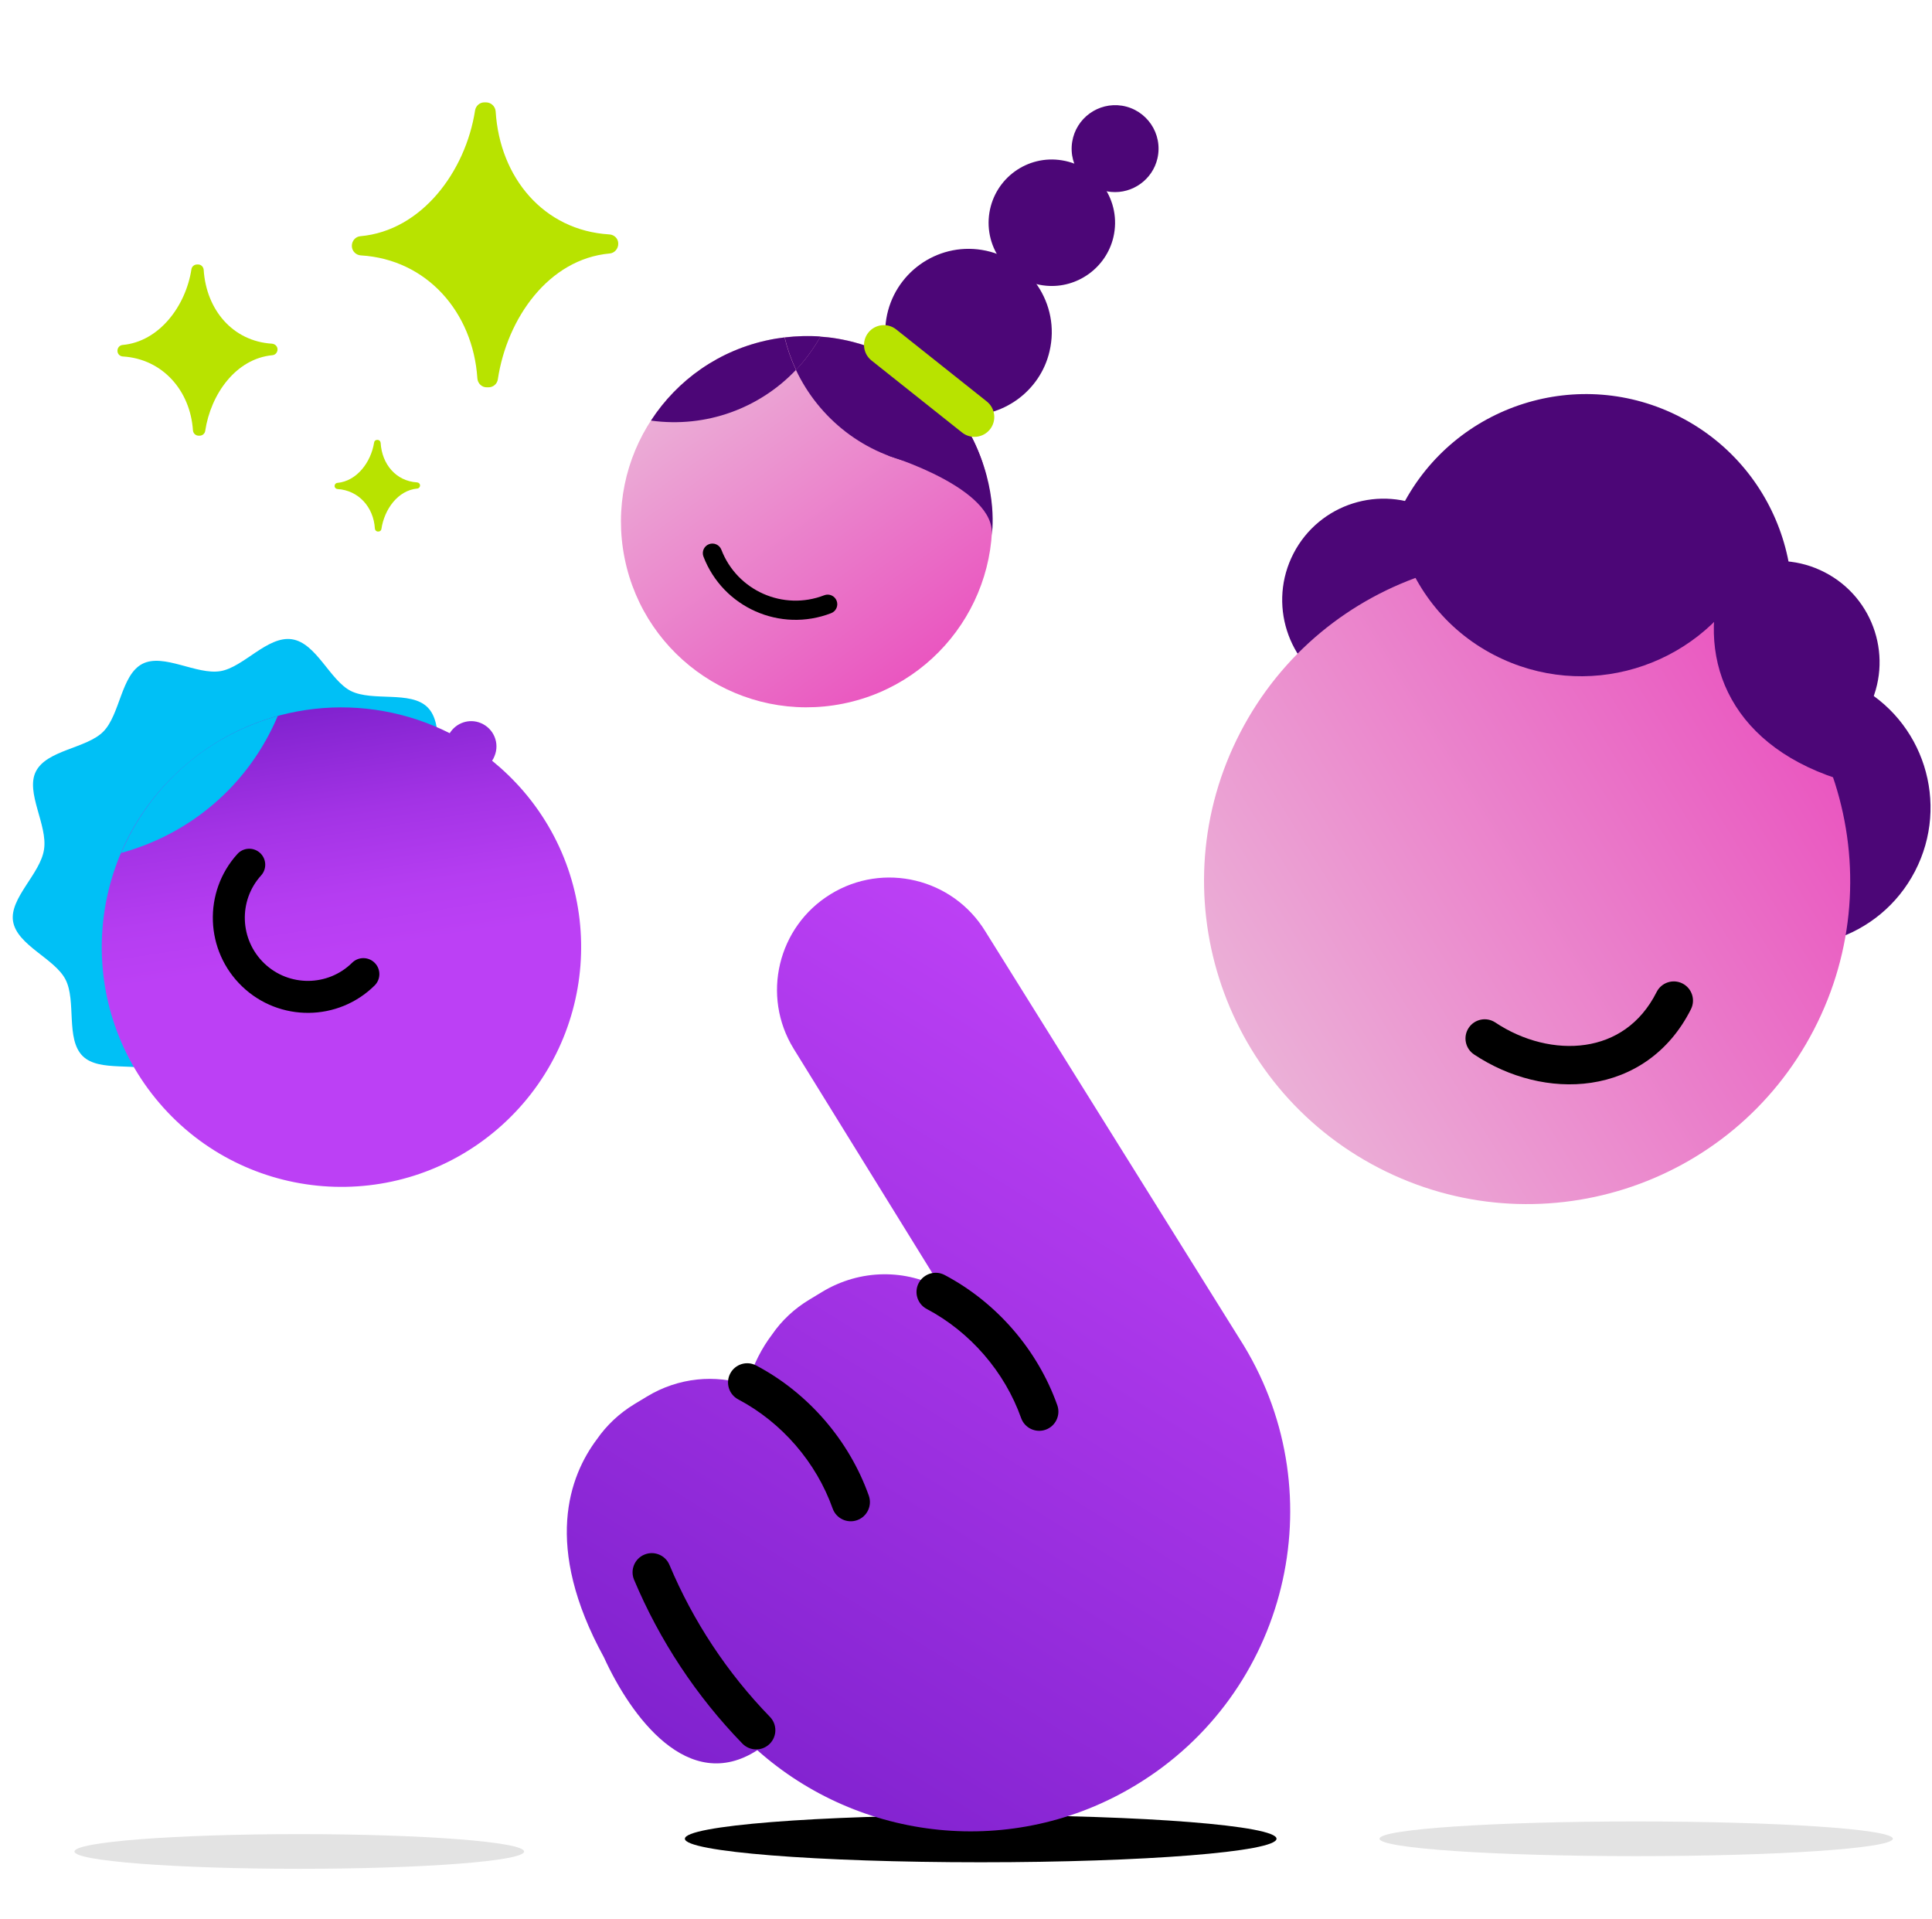 <svg width="151" height="150" viewBox="0 0 151 150" fill="none" xmlns="http://www.w3.org/2000/svg">
<path d="M99.769 143.7C99.769 144.72 89.419 145.54 76.649 145.54C63.879 145.54 53.529 144.72 53.529 143.7C53.529 142.68 63.879 141.86 76.649 141.86C89.419 141.86 99.769 142.68 99.769 143.7Z" fill="black"/>
<path d="M40.96 144.7C40.96 145.45 33.09 146.05 23.39 146.05C13.68 146.05 5.82 145.44 5.82 144.7C5.82 143.95 13.69 143.34 23.39 143.34C33.09 143.34 40.96 143.95 40.96 144.7Z" fill="#E3E3E3"/>
<path d="M147.94 143.7C147.94 144.45 138.96 145.06 127.88 145.06C116.8 145.06 107.82 144.45 107.82 143.7C107.82 142.95 116.8 142.35 127.88 142.35C138.96 142.35 147.94 142.95 147.94 143.7Z" fill="#E3E3E3"/>
<path d="M138.269 54.36C134.169 62.27 124.439 65.36 116.519 61.26C108.609 57.16 105.519 47.43 109.619 39.51C113.719 31.6 123.459 28.51 131.359 32.61C139.279 36.72 142.369 46.45 138.269 54.36Z" fill="#4C0677"/>
<path d="M149.67 68.09C146.92 73.39 140.4 75.46 135.1 72.72C129.8 69.97 127.73 63.45 130.47 58.15C133.21 52.85 139.74 50.78 145.04 53.53C150.35 56.26 152.42 62.79 149.67 68.09Z" fill="#4C0677"/>
<path d="M146.01 55.399C144 59.279 139.22 60.799 135.34 58.789C131.46 56.779 129.94 51.999 131.95 48.119C133.96 44.239 138.74 42.719 142.62 44.729C146.51 46.739 148.03 51.519 146.01 55.399Z" fill="#4C0677"/>
<path d="M115.16 50.529C113.15 54.409 108.37 55.929 104.49 53.919C100.61 51.909 99.09 47.129 101.1 43.249C103.11 39.369 107.89 37.849 111.77 39.859C115.66 41.869 117.17 46.649 115.16 50.529Z" fill="#4C0677"/>
<path d="M141.77 80.469C148.19 68.089 143.35 52.859 130.97 46.439C118.59 40.029 103.36 44.859 96.94 57.239C90.52 69.619 95.37 84.859 107.75 91.269C120.13 97.679 135.36 92.849 141.77 80.469Z" fill="url(#paint0_linear_810_2093)"/>
<path fill-rule="evenodd" clip-rule="evenodd" d="M131.494 76.859C132.234 77.232 132.532 78.134 132.159 78.874C130.431 82.307 127.533 84.149 124.362 84.62C121.241 85.084 117.927 84.217 115.208 82.408C114.519 81.949 114.331 81.018 114.79 80.328C115.249 79.639 116.18 79.451 116.87 79.91C119.052 81.362 121.627 81.994 123.921 81.653C126.166 81.319 128.208 80.052 129.479 77.525C129.852 76.785 130.754 76.487 131.494 76.859Z" fill="black"/>
<path d="M126.34 39.54C125.2 39.09 124.08 38.76 122.98 38.47C118.47 39.78 113.88 40.79 109.32 41.88C110.36 45.75 112.93 49.2 116.78 51.19C123.87 54.86 132.53 52.24 136.46 45.38C133.39 42.97 130 40.98 126.34 39.54Z" fill="#4C0677"/>
<path d="M134.389 45.84C132.679 52.4 135.859 59.02 145.249 61.33C145.239 61.33 136.319 47.13 134.389 45.84Z" fill="#4C0677"/>
<path d="M16.94 79.52L13.57 71.05L15.74 65.75L30.32 61.76L34.79 61.31C34.78 61.29 34.76 61.26 34.75 61.24C33.89 59.57 34.75 56.59 33.41 55.27C32.09 53.96 29.12 54.85 27.42 54C25.78 53.17 24.73 50.25 22.82 49.96C20.91 49.67 19.04 52.15 17.23 52.45C15.35 52.76 12.79 51.03 11.13 51.88C9.46 52.74 9.39 55.85 8.07 57.18C6.76 58.5 3.65 58.6 2.8 60.3C1.98 61.94 3.74 64.48 3.44 66.39C3.16 68.29 0.73 70.19 1.02 72C1.33 73.88 4.27 74.9 5.12 76.55C5.98 78.22 5.12 81.2 6.46 82.53C7.78 83.84 10.75 82.95 12.45 83.81C13.12 84.15 13.76 84.44 14.33 85.15L16.94 79.52Z" fill="#00C0F6"/>
<path d="M40.91 61.83C40.15 60.95 39.33 60.16 38.46 59.45C38.54 59.34 38.6 59.22 38.65 59.09C39.07 58.08 38.59 56.93 37.58 56.51C36.67 56.13 35.65 56.49 35.15 57.3C28.6 53.99 20.42 54.71 14.5 59.79C6.64 66.52 5.73 78.35 12.46 86.21C19.19 94.07 31.02 94.98 38.87 88.25C46.73 81.51 47.65 69.69 40.91 61.83Z" fill="url(#paint1_linear_810_2093)"/>
<path fill-rule="evenodd" clip-rule="evenodd" d="M20.32 66.654C20.831 67.118 20.87 67.908 20.406 68.42C18.622 70.388 18.723 73.435 20.655 75.288C22.585 77.138 25.633 77.106 27.522 75.24C28.013 74.755 28.805 74.76 29.29 75.252C29.775 75.743 29.77 76.534 29.278 77.019C26.428 79.834 21.835 79.882 18.925 77.092C16.017 74.305 15.859 69.712 18.554 66.74C19.018 66.229 19.808 66.19 20.32 66.654Z" fill="black"/>
<path d="M21.71 55.95C19.13 56.66 16.66 57.93 14.5 59.78C12.24 61.72 10.57 64.09 9.47 66.66C12.05 65.95 14.51 64.7 16.68 62.85C18.95 60.91 20.62 58.53 21.71 55.95Z" fill="#00C0F6"/>
<path d="M60.179 26.551C52.319 28.131 47.239 35.781 48.819 43.631C50.399 51.481 58.049 56.571 65.899 54.991C73.759 53.411 78.849 45.761 77.259 37.911C75.689 30.051 68.039 24.971 60.179 26.551Z" fill="url(#paint2_linear_810_2093)"/>
<path d="M62.209 28.91C61.829 28.1 61.529 27.25 61.319 26.37C60.939 26.42 60.559 26.47 60.179 26.55C56.199 27.35 52.929 29.71 50.879 32.87C55.229 33.47 59.389 31.88 62.209 28.91Z" fill="#4C0677"/>
<path d="M62.209 28.91C63.999 32.7 67.559 35.58 72.009 36.3C73.649 36.56 75.259 36.5 76.789 36.18C75.059 30.99 70.589 27.29 65.349 26.45C64.949 26.38 64.539 26.34 64.119 26.31C63.589 27.25 62.949 28.13 62.209 28.91Z" fill="#4C0677"/>
<path d="M64.13 26.3C63.21 26.23 62.27 26.26 61.33 26.37C61.54 27.25 61.84 28.1 62.22 28.91C62.95 28.13 63.59 27.25 64.13 26.3Z" fill="#4C0677"/>
<path d="M69.42 35.611C69.42 35.611 77.87 38.161 77.51 41.841C77.51 41.841 78.1 38.361 75.95 34.161L70.04 33.601L69.42 35.611Z" fill="#4C0677"/>
<path fill-rule="evenodd" clip-rule="evenodd" d="M55.411 42.53C55.797 42.382 56.231 42.575 56.38 42.961C57.611 46.163 61.216 47.761 64.419 46.521C64.805 46.371 65.24 46.563 65.389 46.95C65.539 47.336 65.347 47.77 64.961 47.92C60.984 49.459 56.509 47.477 54.98 43.499C54.831 43.113 55.024 42.679 55.411 42.53Z" fill="black"/>
<path d="M69.27 24.92C68.67 28.62 71.32 32.1 75.12 32.44C78.33 32.73 81.31 30.58 82.03 27.45C82.9 23.74 80.43 20.13 76.73 19.53C73.19 18.96 69.85 21.38 69.27 24.92Z" fill="#4C0677"/>
<path d="M77.329 16.62C76.879 19.43 78.879 22.07 81.769 22.33C84.199 22.55 86.459 20.92 87.019 18.54C87.679 15.72 85.799 12.98 82.999 12.53C80.299 12.09 77.769 13.92 77.329 16.62Z" fill="#4C0677"/>
<path d="M83.8 11.08C83.49 13.01 84.86 14.82 86.85 15C88.52 15.15 90.08 14.03 90.46 12.39C90.91 10.45 89.62 8.57 87.69 8.26C85.84 7.97 84.1 9.23 83.8 11.08Z" fill="#4C0677"/>
<path fill-rule="evenodd" clip-rule="evenodd" d="M67.866 25.995C68.399 25.325 69.375 25.213 70.045 25.746L77.125 31.376C77.795 31.909 77.906 32.885 77.374 33.555C76.841 34.225 75.865 34.337 75.195 33.804L68.115 28.174C67.445 27.641 67.333 26.665 67.866 25.995Z" fill="#B8E300"/>
<path d="M97.22 105.17C104.37 116.98 100.6 132.35 88.79 139.5C79.17 145.34 67.18 143.9 59.19 136.78C53.78 140.28 49.3 134.12 47.2 129.52C42.43 120.82 44.5 115.34 46.66 112.47C47.41 111.39 48.39 110.46 49.59 109.73L50.55 109.15C53.03 107.64 55.92 107.4 58.41 108.24C58.86 106.6 59.59 105.29 60.34 104.3C61.08 103.22 62.07 102.28 63.27 101.56L64.23 100.98C67.25 99.14 70.86 99.18 73.65 100.76L62.03 81.96C59.49 77.83 60.78 72.42 64.92 69.88C69.05 67.34 74.46 68.64 77 72.77L97.22 105.17Z" fill="url(#paint3_linear_810_2093)"/>
<path fill-rule="evenodd" clip-rule="evenodd" d="M50.359 121.497C51.123 121.176 52.002 121.535 52.323 122.299C54.17 126.697 56.846 130.749 60.175 134.174C60.753 134.769 60.739 135.718 60.145 136.296C59.551 136.873 58.602 136.859 58.024 136.265C54.433 132.571 51.549 128.203 49.557 123.461C49.236 122.697 49.595 121.818 50.359 121.497Z" fill="black"/>
<path fill-rule="evenodd" clip-rule="evenodd" d="M57.074 107.34C57.461 106.607 58.369 106.327 59.101 106.714C63.163 108.859 66.368 112.563 67.904 116.888C68.181 117.669 67.773 118.526 66.993 118.804C66.212 119.081 65.355 118.673 65.077 117.892C63.793 114.277 61.098 111.161 57.7 109.366C56.968 108.98 56.687 108.072 57.074 107.34Z" fill="black"/>
<path fill-rule="evenodd" clip-rule="evenodd" d="M71.805 100.27C72.192 99.538 73.099 99.257 73.832 99.644C77.894 101.79 81.099 105.494 82.635 109.819C82.912 110.599 82.504 111.457 81.723 111.734C80.942 112.011 80.085 111.603 79.808 110.823C78.524 107.208 75.828 104.092 72.431 102.297C71.698 101.91 71.418 101.003 71.805 100.27Z" fill="black"/>
<path d="M47.62 18.32C42.5 18.01 39.06 13.89 38.74 8.71C38.71 8.31 38.38 8 37.98 8H37.86C37.49 8 37.19 8.27 37.13 8.63C36.39 13.4 32.96 18.03 28.17 18.46C27.79 18.49 27.5 18.82 27.5 19.21V19.22C27.5 19.62 27.82 19.94 28.21 19.96C33.35 20.27 36.97 24.39 37.31 29.57C37.34 29.97 37.66 30.28 38.06 30.27H38.18C38.55 30.27 38.86 30 38.91 29.64C39.63 24.87 42.88 20.24 47.65 19.81C48.03 19.78 48.32 19.44 48.32 19.06V19.05C48.33 18.66 48.02 18.34 47.62 18.32Z" fill="#B8E300"/>
<path d="M21.26 26.86C18.18 26.67 16.12 24.2 15.92 21.09C15.9 20.85 15.71 20.66 15.47 20.67H15.4C15.18 20.67 14.99 20.83 14.96 21.05C14.52 23.91 12.45 26.7 9.58 26.96C9.35 26.98 9.18 27.18 9.18 27.41V27.42C9.18 27.66 9.37 27.85 9.61 27.86C12.7 28.05 14.87 30.52 15.08 33.63C15.1 33.87 15.29 34.05 15.53 34.05H15.6C15.82 34.05 16.01 33.89 16.04 33.67C16.47 30.81 18.43 28.03 21.29 27.76C21.52 27.74 21.69 27.54 21.69 27.31V27.3C21.69 27.07 21.5 26.88 21.26 26.86Z" fill="#B8E300"/>
<path d="M32.6 37.7C30.95 37.6 29.85 36.28 29.75 34.61C29.74 34.48 29.64 34.38 29.51 34.38H29.47C29.35 34.38 29.25 34.47 29.24 34.58C29 36.11 27.9 37.6 26.36 37.74C26.24 37.75 26.15 37.86 26.15 37.98C26.15 38.11 26.25 38.21 26.38 38.22C28.03 38.32 29.2 39.64 29.3 41.31C29.31 41.44 29.41 41.54 29.54 41.54H29.58C29.7 41.54 29.8 41.45 29.81 41.34C30.04 39.81 31.09 38.32 32.62 38.18C32.74 38.17 32.83 38.06 32.83 37.94C32.83 37.81 32.73 37.71 32.6 37.7Z" fill="#B8E300"/>
<defs>
<linearGradient id="paint0_linear_810_2093" x1="97.941" y1="82.22" x2="140.778" y2="55.484" gradientUnits="userSpaceOnUse">
<stop stop-color="#EBB0D7"/>
<stop offset="1" stop-color="#EA56C0"/>
</linearGradient>
<linearGradient id="paint1_linear_810_2093" x1="29.566" y1="92.53" x2="23.807" y2="55.501" gradientUnits="userSpaceOnUse">
<stop offset="0.485" stop-color="#BC40F5"/>
<stop offset="0.606" stop-color="#B53DF1"/>
<stop offset="0.777" stop-color="#A333E5"/>
<stop offset="0.979" stop-color="#8424D1"/>
<stop offset="0.997" stop-color="#8122CF"/>
</linearGradient>
<linearGradient id="paint2_linear_810_2093" x1="71.535" y1="52.537" x2="54.549" y2="29.004" gradientUnits="userSpaceOnUse">
<stop stop-color="#EA56C0"/>
<stop offset="1" stop-color="#EBB0D7"/>
</linearGradient>
<linearGradient id="paint3_linear_810_2093" x1="56.622" y1="139.154" x2="92.468" y2="81.213" gradientUnits="userSpaceOnUse">
<stop offset="0.003" stop-color="#8122CF"/>
<stop offset="1" stop-color="#BC40F5"/>
</linearGradient>
</defs>
</svg>
